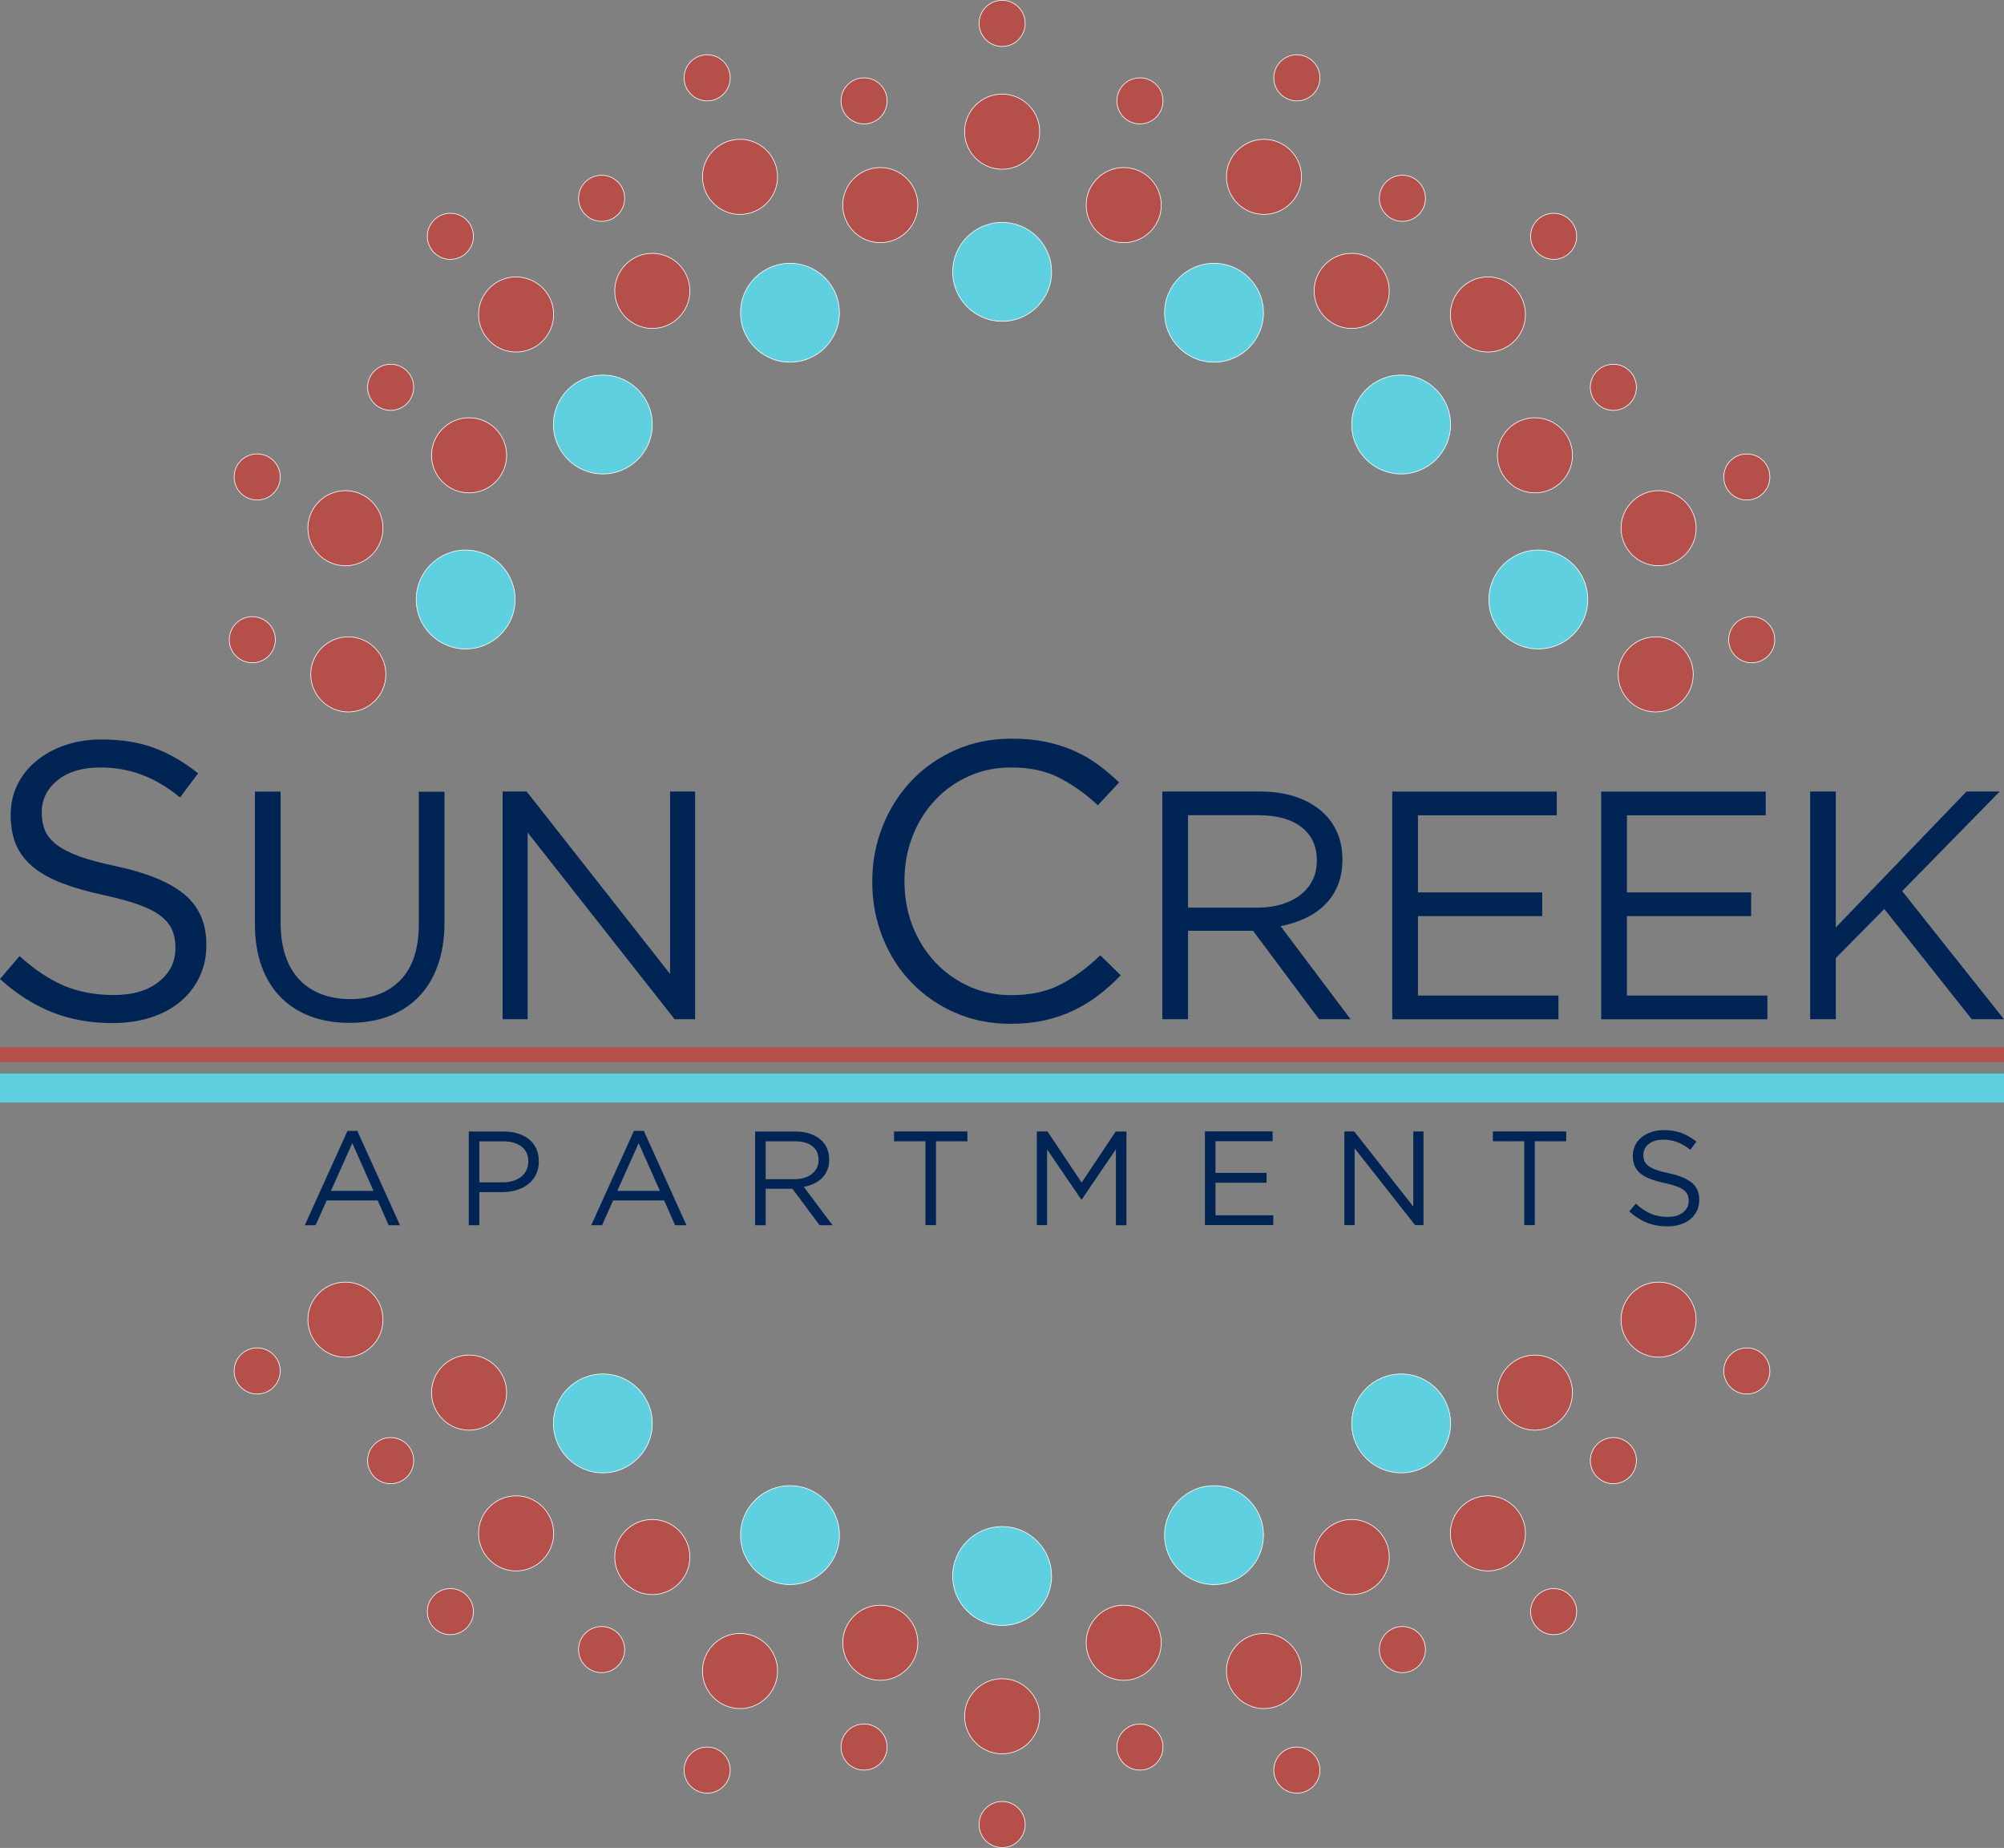 <?xml version="1.0" encoding="UTF-8"?>
<svg id="uuid-8ad37454-d4a6-4b60-9b4e-64195635cadc" data-name="logos" xmlns="http://www.w3.org/2000/svg" viewBox="0 0 300 276.59">
  <rect x="0" y="0" width="300" height="276.59" fill="#808080" stroke="none"/>
  <g>
    <path d="M27.63,133.89c-2.18-1.82-5.57-3.23-10.17-4.22-2.28-.47-4.15-.97-5.6-1.5-1.46-.54-2.6-1.12-3.42-1.77-.82-.65-1.4-1.35-1.71-2.12-.32-.77-.48-1.64-.48-2.62v-.12c0-1.88.79-3.47,2.36-4.75,1.57-1.27,3.71-1.92,6.43-1.92,2.12,0,4.16.35,6.1,1.06,1.95.71,3.88,1.85,5.81,3.42l2.71-3.6c-2.12-1.69-4.31-2.96-6.57-3.8-2.26-.85-4.91-1.27-7.93-1.27-1.96,0-3.77.29-5.43.86-1.65.57-3.08,1.35-4.3,2.36-1.22,1-2.16,2.19-2.83,3.56-.67,1.38-1,2.87-1,4.48v.12c0,1.69.28,3.17.83,4.43.55,1.26,1.4,2.35,2.54,3.3,1.15.94,2.59,1.74,4.35,2.41,1.76.67,3.82,1.26,6.18,1.77,2.17.47,3.95.96,5.35,1.47,1.4.51,2.49,1.08,3.28,1.71.79.63,1.34,1.32,1.66,2.09.32.77.47,1.62.47,2.56v.12c0,2.04-.83,3.72-2.5,5.04-1.67,1.32-3.9,1.97-6.69,1.97s-5.4-.48-7.6-1.44c-2.2-.96-4.38-2.42-6.54-4.39L0,146.53c2.47,2.24,5.08,3.9,7.81,4.98,2.73,1.08,5.75,1.62,9.05,1.62,2.04,0,3.93-.27,5.66-.82,1.73-.55,3.21-1.34,4.44-2.36,1.23-1.02,2.19-2.25,2.88-3.68.7-1.43,1.05-3.04,1.05-4.81v-.12c0-3.15-1.09-5.63-3.27-7.46Z" style="fill: #002554;"/>
    <path d="M62.7,118.47v19.82c0,3.73-.93,6.54-2.77,8.42-1.85,1.88-4.35,2.83-7.5,2.83s-5.84-.99-7.67-2.97c-1.84-1.98-2.75-4.82-2.75-8.52v-19.57h-3.85v19.82c0,2.4.34,4.53,1.02,6.37.68,1.85,1.65,3.4,2.9,4.65,1.25,1.25,2.74,2.19,4.47,2.83,1.74.63,3.66.95,5.77.95s4.08-.33,5.82-.97c1.74-.65,3.23-1.61,4.48-2.87,1.25-1.26,2.22-2.84,2.9-4.72.68-1.88,1.02-4.06,1.02-6.52v-19.52h-3.85Z" style="fill: #002554;"/>
    <path d="M100.31,118.47v27.31l-21.47-27.31h-3.6v34.08h3.75v-27.94l22,27.94h3.07v-34.08h-3.75Z" style="fill: #002554;"/>
    <path d="M164.7,143c-1.96,1.89-3.97,3.35-6.01,4.39-2.04,1.04-4.48,1.56-7.31,1.56-2.28,0-4.39-.44-6.34-1.33-1.94-.88-3.63-2.09-5.07-3.63-1.43-1.53-2.55-3.33-3.36-5.39-.8-2.06-1.21-4.29-1.21-6.69v-.12c0-2.36.41-4.57,1.21-6.63.81-2.07,1.93-3.86,3.36-5.39,1.43-1.54,3.13-2.73,5.07-3.6,1.95-.87,4.06-1.3,6.34-1.3,2.83,0,5.26.53,7.28,1.59,2.02,1.06,3.92,2.41,5.69,4.07l3.18-3.42c-1.02-.98-2.08-1.88-3.18-2.68-1.1-.81-2.3-1.49-3.6-2.07-1.3-.57-2.7-1.01-4.21-1.33-1.51-.31-3.22-.47-5.1-.47-3.03,0-5.82.56-8.37,1.68-2.55,1.12-4.75,2.65-6.6,4.6-1.85,1.95-3.3,4.22-4.33,6.81-1.04,2.6-1.56,5.35-1.56,8.25v.12c0,2.95.52,5.72,1.56,8.31,1.04,2.6,2.48,4.85,4.33,6.75,1.85,1.91,4.02,3.41,6.54,4.51,2.52,1.1,5.27,1.65,8.26,1.65,1.88,0,3.6-.18,5.16-.53,1.55-.35,2.99-.85,4.3-1.48,1.32-.63,2.55-1.38,3.71-2.27,1.16-.88,2.27-1.87,3.33-2.98l-3.07-3.01Z" style="fill: #002554;"/>
    <path d="M191.72,138.62c1.33-.26,2.56-.66,3.7-1.19,1.13-.54,2.11-1.21,2.94-2.04.83-.82,1.47-1.8,1.92-2.92.45-1.12.68-2.38.68-3.77v-.1c0-1.36-.23-2.61-.68-3.75-.45-1.13-1.1-2.12-1.94-2.97-1.08-1.07-2.43-1.91-4.07-2.51-1.64-.6-3.52-.9-5.62-.9h-14.65v34.08h3.85v-13.24h9.73l9.88,13.24h4.72l-10.47-13.92ZM177.85,135.85v-13.83h10.54c2.77,0,4.91.59,6.44,1.78,1.53,1.19,2.3,2.83,2.3,4.94v.1c0,1.1-.22,2.08-.66,2.94-.44.86-1.05,1.59-1.83,2.19-.78.6-1.71,1.06-2.78,1.39-1.08.32-2.24.49-3.51.49h-10.49Z" style="fill: #002554;"/>
    <path d="M212.27,149v-11.88h18.6v-3.55h-18.6v-11.54h20.78v-3.55h-24.63v34.08h24.88v-3.55h-21.03Z" style="fill: #002554;"/>
    <path d="M243.55,149v-11.88h18.6v-3.55h-18.6v-11.54h20.78v-3.55h-24.63v34.08h24.88v-3.55h-21.03Z" style="fill: #002554;"/>
    <path d="M284.76,133.37l14.6-14.9h-4.97l-19.57,20.35v-20.35h-3.84v34.08h3.84v-9.15l7.26-7.35,13.09,16.5h4.82l-15.24-19.18Z" style="fill: #002554;"/>
  </g>
  <g>
    <path d="M53.5,169.26h-1.48l-6.39,14.12h1.62l1.66-3.71h7.63l1.64,3.71h1.7l-6.39-14.12ZM49.54,178.25l3.2-7.15,3.18,7.15h-6.38Z" style="fill: #002554;"/>
    <path d="M80.29,171.94c-.25-.55-.6-1.01-1.06-1.39-.46-.38-1.02-.67-1.66-.88-.65-.2-1.36-.31-2.15-.31h-5.24v14.02h1.58v-4.95h3.4c.75,0,1.46-.1,2.12-.29s1.25-.48,1.75-.87c.5-.39.9-.86,1.19-1.43.29-.57.44-1.23.44-1.99v-.04c0-.7-.12-1.32-.37-1.86ZM79.08,173.89c0,.45-.09.87-.27,1.25-.18.38-.44.71-.78.98-.34.27-.75.48-1.21.63-.47.15-1,.22-1.59.22h-3.47v-6.14h3.55c1.14,0,2.05.25,2.74.77.69.51,1.04,1.27,1.04,2.26v.04Z" style="fill: #002554;"/>
    <path d="M96.38,169.26h-1.48l-6.39,14.12h1.62l1.66-3.71h7.63l1.64,3.71h1.7l-6.38-14.12ZM92.41,178.25l3.2-7.15,3.18,7.15h-6.38Z" style="fill: #002554;"/>
    <path d="M120.33,177.65c.55-.11,1.05-.27,1.52-.49.47-.22.87-.5,1.21-.84s.6-.74.79-1.2.28-.98.28-1.55v-.04c0-.56-.1-1.08-.28-1.54-.19-.47-.45-.88-.8-1.23-.44-.44-1-.78-1.67-1.03-.67-.25-1.44-.37-2.31-.37h-6.03v14.02h1.58v-5.45h4.01l4.06,5.45h1.94l-4.3-5.73ZM114.62,176.5v-5.68h4.33c1.14,0,2.02.24,2.65.73.63.49.94,1.17.94,2.03v.04c0,.45-.09.86-.27,1.21-.18.35-.43.65-.75.9-.32.25-.71.44-1.15.57-.44.13-.93.2-1.44.2h-4.32Z" style="fill: #002554;"/>
    <path d="M133.84,169.35v1.47h4.7v12.55h1.58v-12.55h4.7v-1.47h-10.99Z" style="fill: #002554;"/>
    <path d="M167.03,169.35l-5.11,7.65-5.11-7.65h-1.6v14.02h1.54v-11.33l5.11,7.49h.08l5.11-7.51v11.36h1.58v-14.02h-1.6Z" style="fill: #002554;"/>
    <path d="M181.96,181.91v-4.89h7.65v-1.47h-7.65v-4.74h8.55v-1.47h-10.13v14.02h10.23v-1.46h-8.65Z" style="fill: #002554;"/>
    <path d="M211.57,169.35v11.24l-8.84-11.24h-1.48v14.02h1.54v-11.49l9.05,11.49h1.26v-14.02h-1.54Z" style="fill: #002554;"/>
    <path d="M223.48,169.35v1.47h4.7v12.55h1.58v-12.55h4.7v-1.47h-10.99Z" style="fill: #002554;"/>
    <path d="M253.26,177.03c-.74-.62-1.89-1.1-3.45-1.43-.78-.16-1.41-.33-1.9-.51-.5-.18-.88-.38-1.16-.6-.28-.22-.48-.46-.58-.72-.11-.26-.16-.56-.16-.89v-.04c0-.64.27-1.18.8-1.61.53-.43,1.26-.65,2.18-.65.72,0,1.41.12,2.07.36.66.24,1.32.63,1.97,1.16l.93-1.22c-.72-.57-1.47-1.01-2.24-1.3-.77-.28-1.66-.43-2.69-.43-.67,0-1.28.1-1.84.29-.56.19-1.05.46-1.46.8-.42.34-.74.74-.96,1.21-.22.47-.34.97-.34,1.53v.04c0,.57.1,1.08.28,1.5.19.43.48.8.86,1.12.39.32.88.59,1.48.82.59.22,1.29.43,2.1.6.73.16,1.34.33,1.81.5.48.17.85.36,1.11.58.27.21.46.45.57.71s.16.55.16.87v.04c0,.7-.28,1.27-.85,1.71-.57.45-1.33.67-2.27.67s-1.84-.16-2.58-.49c-.75-.33-1.49-.82-2.22-1.49l-.98,1.16c.85.76,1.73,1.33,2.65,1.69.93.37,1.95.55,3.08.55.69,0,1.33-.09,1.92-.28.59-.19,1.09-.45,1.5-.8.42-.35.74-.77.98-1.25.24-.49.35-1.03.35-1.63v-.04c0-1.07-.37-1.92-1.11-2.54Z" style="fill: #002554;"/>
  </g>
  <rect y="156.72" width="300" height="2.24" style="fill: #b44f4a;"/>
  <rect y="160.69" width="300" height="4.33" style="fill: #5fd0df;"/>
  <g>
    <circle cx="232.58" cy="35.37" r="3.45" style="fill: #b44f4a;"/>
    <path d="M232.58,31.97c1.88,0,3.4,1.52,3.4,3.4s-1.52,3.4-3.4,3.4-3.4-1.52-3.4-3.4,1.52-3.4,3.4-3.4M232.58,31.87c-1.93,0-3.5,1.57-3.5,3.5s1.57,3.5,3.5,3.5,3.5-1.57,3.5-3.5-1.57-3.5-3.5-3.5h0Z" style="fill: #fff;"/>
  </g>
  <g>
    <path d="M241.52,61.42c-1.9,0-3.45-1.55-3.45-3.45s1.55-3.45,3.45-3.45,3.45,1.55,3.45,3.45-1.55,3.45-3.45,3.45Z" style="fill: #b44f4a;"/>
    <path d="M241.52,54.57c1.88,0,3.4,1.52,3.4,3.4s-1.52,3.4-3.4,3.4-3.4-1.52-3.4-3.4,1.52-3.4,3.4-3.4M241.52,54.47c-1.93,0-3.5,1.57-3.5,3.5s1.57,3.5,3.5,3.5,3.5-1.57,3.5-3.5-1.57-3.5-3.5-3.5h0Z" style="fill: #fff;"/>
  </g>
  <g>
    <path d="M261.5,74.84c-1.9,0-3.45-1.55-3.45-3.45s1.55-3.45,3.45-3.45,3.45,1.55,3.45,3.45-1.55,3.45-3.45,3.45Z" style="fill: #b44f4a;"/>
    <path d="M261.5,67.99c1.88,0,3.4,1.52,3.4,3.4s-1.52,3.4-3.4,3.4-3.4-1.52-3.4-3.4,1.52-3.4,3.4-3.4M261.5,67.89c-1.93,0-3.5,1.57-3.5,3.5s1.57,3.5,3.5,3.5,3.5-1.57,3.5-3.5-1.57-3.5-3.5-3.5h0Z" style="fill: #fff;"/>
  </g>
  <g>
    <path d="M262.23,99.2c-1.9,0-3.45-1.55-3.45-3.45s1.55-3.45,3.45-3.45,3.45,1.55,3.45,3.45-1.55,3.45-3.45,3.45Z" style="fill: #b44f4a;"/>
    <path d="M262.23,92.35c1.88,0,3.4,1.52,3.4,3.4s-1.52,3.4-3.4,3.4-3.4-1.52-3.4-3.4,1.52-3.4,3.4-3.4M262.23,92.25c-1.93,0-3.5,1.57-3.5,3.5s1.57,3.5,3.5,3.5,3.5-1.57,3.5-3.5-1.57-3.5-3.5-3.5h0Z" style="fill: #fff;"/>
  </g>
  <g>
    <path d="M209.94,33.14c-1.9,0-3.45-1.55-3.45-3.45s1.55-3.45,3.45-3.45,3.45,1.55,3.45,3.45-1.55,3.45-3.45,3.45Z" style="fill: #b44f4a;"/>
    <path d="M209.94,26.28c1.88,0,3.4,1.52,3.4,3.4s-1.52,3.4-3.4,3.4-3.4-1.52-3.4-3.4,1.52-3.4,3.4-3.4M209.94,26.18c-1.93,0-3.5,1.57-3.5,3.5s1.57,3.5,3.5,3.5,3.5-1.57,3.5-3.5-1.57-3.5-3.5-3.5h0Z" style="fill: #fff;"/>
  </g>
  <g>
    <circle cx="194.14" cy="11.65" r="3.45" style="fill: #b44f4a;"/>
    <path d="M194.14,8.25c1.88,0,3.4,1.52,3.4,3.4s-1.52,3.4-3.4,3.4-3.4-1.52-3.4-3.4,1.52-3.4,3.4-3.4M194.14,8.15c-1.93,0-3.5,1.57-3.5,3.5s1.57,3.5,3.5,3.5,3.5-1.57,3.5-3.5-1.57-3.5-3.5-3.5h0Z" style="fill: #fff;"/>
  </g>
  <g>
    <path d="M150.02,6.95c-1.9,0-3.45-1.55-3.45-3.45s1.55-3.45,3.45-3.45,3.45,1.55,3.45,3.45-1.55,3.45-3.45,3.45Z" style="fill: #b44f4a;"/>
    <path d="M150.02.1c1.88,0,3.4,1.52,3.4,3.4s-1.52,3.4-3.4,3.4-3.4-1.52-3.4-3.4,1.52-3.4,3.4-3.4M150.02,0c-1.93,0-3.5,1.57-3.5,3.5s1.57,3.5,3.5,3.5,3.5-1.57,3.5-3.5-1.57-3.5-3.5-3.5h0Z" style="fill: #fff;"/>
  </g>
  <g>
    <path d="M150.02,25.33c-3.1,0-5.62-2.52-5.62-5.62s2.52-5.62,5.62-5.62,5.62,2.52,5.62,5.62-2.52,5.62-5.62,5.62Z" style="fill: #b44f4a;"/>
    <path d="M150.02,14.14c3.08,0,5.57,2.5,5.57,5.57s-2.5,5.57-5.57,5.57-5.57-2.5-5.57-5.57,2.5-5.57,5.57-5.57M150.02,14.04c-3.13,0-5.67,2.55-5.67,5.67s2.55,5.67,5.67,5.67,5.67-2.55,5.67-5.67-2.55-5.67-5.67-5.67h0Z" style="fill: #fff;"/>
  </g>
  <g>
    <path d="M150.02,48.1c-4.08,0-7.4-3.32-7.4-7.4s3.32-7.4,7.4-7.4,7.4,3.32,7.4,7.4-3.32,7.4-7.4,7.4Z" style="fill: #5fd0df;"/>
    <path d="M150.02,33.34c4.06,0,7.35,3.29,7.35,7.35s-3.29,7.35-7.35,7.35-7.35-3.29-7.35-7.35,3.29-7.35,7.35-7.35M150.02,33.24c-4.11,0-7.45,3.34-7.45,7.45s3.34,7.45,7.45,7.45,7.45-3.34,7.45-7.45-3.34-7.45-7.45-7.45h0Z" style="fill: #fff;"/>
  </g>
  <g>
    <circle cx="170.65" cy="15.1" r="3.45" style="fill: #b44f4a;"/>
    <path d="M170.65,11.7c1.88,0,3.4,1.52,3.4,3.4s-1.52,3.4-3.4,3.4-3.4-1.52-3.4-3.4,1.52-3.4,3.4-3.4M170.65,11.6c-1.93,0-3.5,1.57-3.5,3.5s1.57,3.5,3.5,3.5,3.5-1.57,3.5-3.5-1.57-3.5-3.5-3.5h0Z" style="fill: #fff;"/>
  </g>
  <g>
    <circle cx="168.22" cy="30.7" r="5.62" style="fill: #b44f4a;"/>
    <path d="M168.22,25.13c3.08,0,5.57,2.5,5.57,5.57s-2.5,5.57-5.57,5.57-5.57-2.5-5.57-5.57,2.5-5.57,5.57-5.57M168.22,25.03c-3.13,0-5.67,2.55-5.67,5.67s2.55,5.67,5.67,5.67,5.67-2.55,5.67-5.67-2.55-5.67-5.67-5.67h0Z" style="fill: #fff;"/>
  </g>
  <g>
    <path d="M189.22,32.1c-3.1,0-5.62-2.52-5.62-5.62s2.52-5.62,5.62-5.62,5.62,2.52,5.62,5.62-2.52,5.62-5.62,5.62Z" style="fill: #b44f4a;"/>
    <path d="M189.22,20.9c3.08,0,5.57,2.5,5.57,5.57s-2.5,5.57-5.57,5.57-5.57-2.5-5.57-5.57,2.5-5.57,5.57-5.57M189.22,20.8c-3.13,0-5.67,2.55-5.67,5.67s2.55,5.67,5.67,5.67,5.67-2.55,5.67-5.67-2.55-5.67-5.67-5.67h0Z" style="fill: #fff;"/>
  </g>
  <g>
    <circle cx="202.35" cy="43.54" r="5.62" style="fill: #b44f4a;"/>
    <path d="M202.35,37.97c3.08,0,5.57,2.5,5.57,5.57s-2.5,5.57-5.57,5.57-5.57-2.5-5.57-5.57,2.5-5.57,5.57-5.57M202.35,37.87c-3.13,0-5.67,2.55-5.67,5.67s2.55,5.67,5.67,5.67,5.67-2.55,5.67-5.67-2.55-5.67-5.67-5.67h0Z" style="fill: #fff;"/>
  </g>
  <g>
    <path d="M222.74,52.7c-3.1,0-5.62-2.52-5.62-5.62s2.52-5.62,5.62-5.62,5.62,2.52,5.62,5.62-2.52,5.62-5.62,5.62Z" style="fill: #b44f4a;"/>
    <path d="M222.74,41.5c3.08,0,5.57,2.5,5.57,5.57s-2.5,5.57-5.57,5.57-5.57-2.5-5.57-5.57,2.5-5.57,5.57-5.57M222.74,41.4c-3.13,0-5.67,2.55-5.67,5.67s2.55,5.67,5.67,5.67,5.67-2.55,5.67-5.67-2.55-5.67-5.67-5.67h0Z" style="fill: #fff;"/>
  </g>
  <g>
    <circle cx="229.78" cy="68.15" r="5.62" style="fill: #b44f4a;"/>
    <path d="M229.78,62.58c3.08,0,5.57,2.5,5.57,5.57s-2.5,5.57-5.57,5.57-5.57-2.5-5.57-5.57,2.5-5.57,5.57-5.57M229.78,62.48c-3.13,0-5.67,2.55-5.67,5.67s2.55,5.67,5.67,5.67,5.67-2.55,5.67-5.67-2.55-5.67-5.67-5.67h0Z" style="fill: #fff;"/>
  </g>
  <g>
    <path d="M247.86,106.57c-3.1,0-5.62-2.52-5.62-5.62s2.52-5.62,5.62-5.62,5.62,2.52,5.62,5.62-2.52,5.62-5.62,5.62Z" style="fill: #b44f4a;"/>
    <path d="M247.86,95.37c3.08,0,5.57,2.5,5.57,5.57s-2.5,5.57-5.57,5.57-5.57-2.5-5.57-5.57,2.5-5.57,5.57-5.57M247.86,95.27c-3.13,0-5.67,2.55-5.67,5.67s2.55,5.67,5.67,5.67,5.67-2.55,5.67-5.67-2.55-5.67-5.67-5.67h0Z" style="fill: #fff;"/>
  </g>
  <g>
    <path d="M248.29,84.69c-3.1,0-5.62-2.52-5.62-5.62s2.52-5.62,5.62-5.62,5.62,2.52,5.62,5.62-2.52,5.62-5.62,5.62Z" style="fill: #b44f4a;"/>
    <path d="M248.29,73.49c3.08,0,5.57,2.5,5.57,5.57s-2.5,5.57-5.57,5.57-5.57-2.5-5.57-5.57,2.5-5.57,5.57-5.57M248.29,73.39c-3.13,0-5.67,2.55-5.67,5.67s2.55,5.67,5.67,5.67,5.67-2.55,5.67-5.67-2.55-5.67-5.67-5.67h0Z" style="fill: #fff;"/>
  </g>
  <g>
    <path d="M181.74,54.22c-4.08,0-7.4-3.32-7.4-7.4s3.32-7.4,7.4-7.4,7.4,3.32,7.4,7.4-3.32,7.4-7.4,7.4Z" style="fill: #5fd0df;"/>
    <path d="M181.74,39.46c4.06,0,7.35,3.29,7.35,7.35s-3.29,7.35-7.35,7.35-7.35-3.29-7.35-7.35,3.29-7.35,7.35-7.35M181.74,39.36c-4.11,0-7.45,3.34-7.45,7.45s3.34,7.45,7.45,7.45,7.45-3.34,7.45-7.45-3.34-7.45-7.45-7.45h0Z" style="fill: #fff;"/>
  </g>
  <g>
    <circle cx="209.75" cy="63.54" r="7.4" style="fill: #5fd0df;"/>
    <path d="M209.75,56.19c4.06,0,7.35,3.29,7.35,7.35s-3.29,7.35-7.35,7.35-7.35-3.29-7.35-7.35,3.29-7.35,7.35-7.35M209.75,56.09c-4.11,0-7.45,3.34-7.45,7.45s3.34,7.45,7.45,7.45,7.45-3.34,7.45-7.45-3.34-7.45-7.45-7.45h0Z" style="fill: #fff;"/>
  </g>
  <g>
    <path d="M230.29,97.13c-4.08,0-7.4-3.32-7.4-7.4s3.32-7.4,7.4-7.4,7.4,3.32,7.4,7.4-3.32,7.4-7.4,7.4Z" style="fill: #5fd0df;"/>
    <path d="M230.29,82.38c4.06,0,7.35,3.29,7.35,7.35s-3.29,7.35-7.35,7.35-7.35-3.29-7.35-7.35,3.29-7.35,7.35-7.35M230.29,82.28c-4.11,0-7.45,3.34-7.45,7.45s3.34,7.45,7.45,7.45,7.45-3.34,7.45-7.45-3.34-7.45-7.45-7.45h0Z" style="fill: #fff;"/>
  </g>
  <g>
    <circle cx="67.42" cy="35.37" r="3.45" style="fill: #b44f4a;"/>
    <path d="M67.42,31.97c1.88,0,3.4,1.52,3.4,3.4s-1.52,3.4-3.4,3.4-3.4-1.52-3.4-3.4,1.52-3.4,3.4-3.4M67.42,31.87c-1.93,0-3.5,1.57-3.5,3.5s1.57,3.5,3.5,3.5,3.5-1.57,3.5-3.5-1.57-3.5-3.5-3.5h0Z" style="fill: #fff;"/>
  </g>
  <g>
    <path d="M58.48,61.42c-1.9,0-3.45-1.55-3.45-3.45s1.55-3.45,3.45-3.45,3.45,1.55,3.45,3.45-1.55,3.45-3.45,3.45Z" style="fill: #b44f4a;"/>
    <path d="M58.48,54.57c1.88,0,3.4,1.52,3.4,3.4s-1.52,3.4-3.4,3.4-3.4-1.52-3.4-3.4,1.52-3.4,3.4-3.4M58.48,54.47c-1.93,0-3.5,1.57-3.5,3.5s1.57,3.5,3.5,3.5,3.5-1.57,3.5-3.5-1.57-3.5-3.5-3.5h0Z" style="fill: #fff;"/>
  </g>
  <g>
    <path d="M38.5,74.84c-1.9,0-3.45-1.55-3.45-3.45s1.55-3.45,3.45-3.45,3.45,1.55,3.45,3.45-1.55,3.45-3.45,3.45Z" style="fill: #b44f4a;"/>
    <path d="M38.5,67.99c1.88,0,3.4,1.52,3.4,3.4s-1.52,3.4-3.4,3.4-3.4-1.52-3.4-3.4,1.52-3.4,3.4-3.4M38.5,67.89c-1.93,0-3.5,1.57-3.5,3.5s1.57,3.5,3.5,3.5,3.5-1.57,3.5-3.5-1.57-3.5-3.5-3.5h0Z" style="fill: #fff;"/>
  </g>
  <g>
    <path d="M37.77,99.2c-1.9,0-3.45-1.55-3.45-3.45s1.55-3.45,3.45-3.45,3.45,1.55,3.45,3.45-1.55,3.45-3.45,3.45Z" style="fill: #b44f4a;"/>
    <path d="M37.77,92.35c1.88,0,3.4,1.52,3.4,3.4s-1.52,3.4-3.4,3.4-3.4-1.52-3.4-3.4,1.52-3.4,3.4-3.4M37.77,92.25c-1.93,0-3.5,1.57-3.5,3.5s1.57,3.5,3.5,3.5,3.5-1.57,3.5-3.5-1.57-3.5-3.5-3.5h0Z" style="fill: #fff;"/>
  </g>
  <g>
    <path d="M90.06,33.14c-1.9,0-3.45-1.55-3.45-3.45s1.55-3.45,3.45-3.45,3.45,1.55,3.45,3.45-1.55,3.45-3.45,3.45Z" style="fill: #b44f4a;"/>
    <path d="M90.06,26.28c1.88,0,3.4,1.52,3.4,3.4s-1.52,3.4-3.4,3.4-3.4-1.52-3.4-3.4,1.52-3.4,3.4-3.4M90.06,26.18c-1.93,0-3.5,1.57-3.5,3.5s1.57,3.5,3.5,3.5,3.5-1.57,3.5-3.5-1.57-3.5-3.5-3.5h0Z" style="fill: #fff;"/>
  </g>
  <g>
    <path d="M105.86,15.1c-1.9,0-3.45-1.55-3.45-3.45s1.55-3.45,3.45-3.45,3.45,1.55,3.45,3.45-1.55,3.45-3.45,3.45Z" style="fill: #b44f4a;"/>
    <path d="M105.86,8.25c1.88,0,3.4,1.52,3.4,3.4s-1.52,3.4-3.4,3.4-3.4-1.52-3.4-3.4,1.52-3.4,3.4-3.4M105.86,8.15c-1.93,0-3.5,1.57-3.5,3.5s1.57,3.5,3.5,3.5,3.5-1.57,3.5-3.5-1.57-3.5-3.5-3.5h0Z" style="fill: #fff;"/>
  </g>
  <g>
    <path d="M129.35,18.55c-1.9,0-3.45-1.55-3.45-3.45s1.55-3.45,3.45-3.45,3.45,1.55,3.45,3.45-1.55,3.45-3.45,3.45Z" style="fill: #b44f4a;"/>
    <path d="M129.35,11.7c1.88,0,3.4,1.52,3.4,3.4s-1.52,3.4-3.4,3.4-3.4-1.52-3.4-3.4,1.52-3.4,3.4-3.4M129.35,11.6c-1.93,0-3.5,1.57-3.5,3.5s1.57,3.5,3.5,3.5,3.5-1.57,3.5-3.5-1.57-3.5-3.5-3.5h0Z" style="fill: #fff;"/>
  </g>
  <g>
    <circle cx="131.78" cy="30.7" r="5.62" style="fill: #b44f4a;"/>
    <path d="M131.78,25.13c3.08,0,5.57,2.5,5.57,5.57s-2.5,5.57-5.57,5.57-5.57-2.5-5.57-5.57,2.5-5.57,5.57-5.57M131.78,25.03c-3.13,0-5.67,2.55-5.67,5.67s2.55,5.67,5.67,5.67,5.67-2.55,5.67-5.67-2.55-5.67-5.67-5.67h0Z" style="fill: #fff;"/>
  </g>
  <g>
    <circle cx="110.78" cy="26.47" r="5.62" style="fill: #b44f4a;"/>
    <path d="M110.78,20.9c3.08,0,5.57,2.5,5.57,5.57s-2.5,5.57-5.57,5.57-5.57-2.5-5.57-5.57,2.5-5.57,5.57-5.57M110.78,20.8c-3.13,0-5.67,2.55-5.67,5.67s2.55,5.67,5.67,5.67,5.67-2.55,5.67-5.67-2.55-5.67-5.67-5.67h0Z" style="fill: #fff;"/>
  </g>
  <g>
    <path d="M97.65,49.16c-3.1,0-5.62-2.52-5.62-5.62s2.52-5.62,5.62-5.62,5.62,2.52,5.62,5.62-2.52,5.62-5.62,5.62Z" style="fill: #b44f4a;"/>
    <path d="M97.65,37.97c3.08,0,5.57,2.5,5.57,5.57s-2.5,5.57-5.57,5.57-5.57-2.5-5.57-5.57,2.5-5.57,5.57-5.57M97.65,37.87c-3.13,0-5.67,2.55-5.67,5.67s2.55,5.67,5.67,5.67,5.67-2.55,5.67-5.67-2.55-5.67-5.67-5.67h0Z" style="fill: #fff;"/>
  </g>
  <g>
    <path d="M77.26,52.7c-3.1,0-5.62-2.52-5.62-5.62s2.52-5.62,5.62-5.62,5.62,2.52,5.62,5.62-2.52,5.62-5.62,5.62Z" style="fill: #b44f4a;"/>
    <path d="M77.26,41.5c3.08,0,5.57,2.5,5.57,5.57s-2.5,5.57-5.57,5.57-5.57-2.5-5.57-5.57,2.5-5.57,5.57-5.57M77.26,41.4c-3.13,0-5.67,2.55-5.67,5.67s2.55,5.67,5.67,5.67,5.67-2.55,5.67-5.67-2.55-5.67-5.67-5.67h0Z" style="fill: #fff;"/>
  </g>
  <g>
    <path d="M70.22,73.78c-3.1,0-5.62-2.52-5.62-5.62s2.52-5.62,5.62-5.62,5.62,2.52,5.62,5.62-2.52,5.62-5.62,5.62Z" style="fill: #b44f4a;"/>
    <path d="M70.22,62.58c3.08,0,5.57,2.5,5.57,5.57s-2.5,5.57-5.57,5.57-5.57-2.5-5.57-5.57,2.5-5.57,5.57-5.57M70.22,62.48c-3.13,0-5.67,2.55-5.67,5.67s2.55,5.67,5.67,5.67,5.67-2.55,5.67-5.67-2.55-5.67-5.67-5.67h0Z" style="fill: #fff;"/>
  </g>
  <g>
    <circle cx="52.14" cy="100.95" r="5.62" style="fill: #b44f4a;"/>
    <path d="M52.14,95.37c3.08,0,5.57,2.5,5.57,5.57s-2.5,5.57-5.57,5.57-5.57-2.5-5.57-5.57,2.5-5.57,5.57-5.57M52.14,95.27c-3.13,0-5.67,2.55-5.67,5.67s2.55,5.67,5.67,5.67,5.67-2.55,5.67-5.67-2.55-5.67-5.67-5.67h0Z" style="fill: #fff;"/>
  </g>
  <g>
    <path d="M51.71,84.69c-3.1,0-5.62-2.52-5.62-5.62s2.52-5.62,5.62-5.62,5.62,2.52,5.62,5.62-2.52,5.62-5.62,5.62Z" style="fill: #b44f4a;"/>
    <path d="M51.71,73.49c3.08,0,5.57,2.5,5.57,5.57s-2.5,5.57-5.57,5.57-5.57-2.5-5.57-5.57,2.5-5.57,5.57-5.57M51.71,73.39c-3.13,0-5.67,2.55-5.67,5.67s2.55,5.67,5.67,5.67,5.67-2.55,5.67-5.67-2.55-5.67-5.67-5.67h0Z" style="fill: #fff;"/>
  </g>
  <g>
    <path d="M118.26,54.22c-4.08,0-7.4-3.32-7.4-7.4s3.32-7.4,7.4-7.4,7.4,3.32,7.4,7.4-3.32,7.4-7.4,7.4Z" style="fill: #5fd0df;"/>
    <path d="M118.26,39.46c4.06,0,7.35,3.29,7.35,7.35s-3.29,7.35-7.35,7.35-7.35-3.29-7.35-7.35,3.29-7.35,7.35-7.35M118.26,39.36c-4.11,0-7.45,3.34-7.45,7.45s3.34,7.45,7.45,7.45,7.45-3.34,7.45-7.45-3.34-7.45-7.45-7.45h0Z" style="fill: #fff;"/>
  </g>
  <g>
    <path d="M90.25,70.94c-4.08,0-7.4-3.32-7.4-7.4s3.32-7.4,7.4-7.4,7.4,3.32,7.4,7.4-3.32,7.4-7.4,7.4Z" style="fill: #5fd0df;"/>
    <path d="M90.25,56.19c4.06,0,7.35,3.29,7.35,7.35s-3.29,7.35-7.35,7.35-7.35-3.29-7.35-7.35,3.29-7.35,7.35-7.35M90.25,56.09c-4.11,0-7.45,3.34-7.45,7.45s3.34,7.45,7.45,7.45,7.45-3.34,7.45-7.45-3.34-7.45-7.45-7.45h0Z" style="fill: #fff;"/>
  </g>
  <g>
    <path d="M69.71,97.13c-4.08,0-7.4-3.32-7.4-7.4s3.32-7.4,7.4-7.4,7.4,3.32,7.4,7.4-3.32,7.4-7.4,7.4Z" style="fill: #5fd0df;"/>
    <path d="M69.71,82.38c4.06,0,7.35,3.29,7.35,7.35s-3.29,7.35-7.35,7.35-7.35-3.29-7.35-7.35,3.29-7.35,7.35-7.35M69.71,82.28c-4.11,0-7.45,3.34-7.45,7.45s3.34,7.45,7.45,7.45,7.45-3.34,7.45-7.45-3.34-7.45-7.45-7.45h0Z" style="fill: #fff;"/>
  </g>
  <g>
    <path d="M232.58,244.67c-1.9,0-3.45-1.55-3.45-3.45s1.55-3.45,3.45-3.45,3.45,1.55,3.45,3.45-1.55,3.45-3.45,3.45Z" style="fill: #b44f4a;"/>
    <path d="M232.58,237.82c1.88,0,3.4,1.52,3.4,3.4s-1.52,3.4-3.4,3.4-3.4-1.52-3.4-3.4,1.52-3.4,3.4-3.4M232.58,237.72c-1.93,0-3.5,1.57-3.5,3.5s1.57,3.5,3.5,3.5,3.5-1.57,3.5-3.5-1.57-3.5-3.5-3.5h0Z" style="fill: #fff;"/>
  </g>
  <g>
    <circle cx="241.52" cy="218.62" r="3.45" style="fill: #b44f4a;"/>
    <path d="M241.52,215.22c1.88,0,3.4,1.52,3.4,3.4s-1.52,3.4-3.4,3.4-3.4-1.52-3.4-3.4,1.52-3.4,3.4-3.4M241.52,215.12c-1.93,0-3.5,1.57-3.5,3.5s1.57,3.5,3.5,3.5,3.5-1.57,3.5-3.5-1.57-3.5-3.5-3.5h0Z" style="fill: #fff;"/>
  </g>
  <g>
    <path d="M261.5,208.65c-1.9,0-3.45-1.55-3.45-3.45s1.55-3.45,3.45-3.45,3.45,1.55,3.45,3.45-1.55,3.45-3.45,3.45Z" style="fill: #b44f4a;"/>
    <path d="M261.5,201.8c1.88,0,3.4,1.52,3.4,3.4s-1.52,3.4-3.4,3.4-3.4-1.52-3.4-3.4,1.52-3.4,3.4-3.4M261.5,201.7c-1.93,0-3.5,1.57-3.5,3.5s1.57,3.5,3.5,3.5,3.5-1.57,3.5-3.5-1.57-3.5-3.5-3.5h0Z" style="fill: #fff;"/>
  </g>
  <g>
    <path d="M209.94,250.36c-1.9,0-3.45-1.55-3.45-3.45s1.55-3.45,3.45-3.45,3.45,1.55,3.45,3.45-1.55,3.45-3.45,3.45Z" style="fill: #b44f4a;"/>
    <path d="M209.94,243.5c1.88,0,3.4,1.52,3.4,3.4s-1.52,3.4-3.4,3.4-3.4-1.52-3.4-3.4,1.52-3.4,3.4-3.4M209.94,243.4c-1.93,0-3.5,1.57-3.5,3.5s1.57,3.5,3.5,3.5,3.5-1.57,3.5-3.5-1.57-3.5-3.5-3.5h0Z" style="fill: #fff;"/>
  </g>
  <g>
    <path d="M194.14,268.39c-1.9,0-3.45-1.55-3.45-3.45s1.55-3.45,3.45-3.45,3.45,1.55,3.45,3.45-1.55,3.45-3.45,3.45Z" style="fill: #b44f4a;"/>
    <path d="M194.14,261.54c1.88,0,3.4,1.52,3.4,3.4s-1.52,3.4-3.4,3.4-3.4-1.52-3.4-3.4,1.52-3.4,3.4-3.4M194.14,261.44c-1.93,0-3.5,1.57-3.5,3.5s1.57,3.5,3.5,3.5,3.5-1.57,3.5-3.5-1.57-3.5-3.5-3.5h0Z" style="fill: #fff;"/>
  </g>
  <g>
    <path d="M150.02,276.54c-1.9,0-3.45-1.55-3.45-3.45s1.55-3.45,3.45-3.45,3.45,1.55,3.45,3.45-1.55,3.45-3.45,3.45Z" style="fill: #b44f4a;"/>
    <path d="M150.02,269.69c1.88,0,3.4,1.52,3.4,3.4s-1.52,3.4-3.4,3.4-3.4-1.52-3.4-3.4,1.52-3.4,3.4-3.4M150.02,269.59c-1.93,0-3.5,1.57-3.5,3.5s1.57,3.5,3.5,3.5,3.5-1.57,3.5-3.5-1.57-3.5-3.5-3.5h0Z" style="fill: #fff;"/>
  </g>
  <g>
    <path d="M150.02,262.5c-3.1,0-5.62-2.52-5.62-5.62s2.52-5.62,5.62-5.62,5.62,2.52,5.62,5.62-2.52,5.62-5.62,5.62Z" style="fill: #b44f4a;"/>
    <path d="M150.02,251.31c3.08,0,5.57,2.5,5.57,5.57s-2.5,5.57-5.57,5.57-5.57-2.5-5.57-5.57,2.5-5.57,5.57-5.57M150.02,251.21c-3.13,0-5.67,2.55-5.67,5.67s2.55,5.67,5.67,5.67,5.67-2.55,5.67-5.67-2.55-5.67-5.67-5.67h0Z" style="fill: #fff;"/>
  </g>
  <g>
    <path d="M150.02,243.3c-4.08,0-7.4-3.32-7.4-7.4s3.32-7.4,7.4-7.4,7.4,3.32,7.4,7.4-3.32,7.4-7.4,7.4Z" style="fill: #5fd0df;"/>
    <path d="M150.02,228.54c4.06,0,7.35,3.29,7.35,7.35s-3.29,7.35-7.35,7.35-7.35-3.29-7.35-7.35,3.29-7.35,7.35-7.35M150.02,228.44c-4.11,0-7.45,3.34-7.45,7.45s3.34,7.45,7.45,7.45,7.45-3.34,7.45-7.45-3.34-7.45-7.45-7.45h0Z" style="fill: #fff;"/>
  </g>
  <g>
    <circle cx="170.65" cy="261.49" r="3.45" style="fill: #b44f4a;"/>
    <path d="M170.65,258.09c1.88,0,3.4,1.52,3.4,3.4s-1.52,3.4-3.4,3.4-3.4-1.52-3.4-3.4,1.52-3.4,3.4-3.4M170.65,257.99c-1.93,0-3.5,1.57-3.5,3.5s1.57,3.5,3.5,3.5,3.5-1.57,3.5-3.5-1.57-3.5-3.5-3.5h0Z" style="fill: #fff;"/>
  </g>
  <g>
    <path d="M168.22,251.51c-3.1,0-5.62-2.52-5.62-5.62s2.52-5.62,5.62-5.62,5.62,2.52,5.62,5.62-2.52,5.62-5.62,5.62Z" style="fill: #b44f4a;"/>
    <path d="M168.22,240.31c3.08,0,5.57,2.5,5.57,5.57s-2.5,5.57-5.57,5.57-5.57-2.5-5.57-5.57,2.5-5.57,5.57-5.57M168.22,240.21c-3.13,0-5.67,2.55-5.67,5.67s2.55,5.67,5.67,5.67,5.67-2.55,5.67-5.67-2.55-5.67-5.67-5.67h0Z" style="fill: #fff;"/>
  </g>
  <g>
    <path d="M189.22,255.74c-3.1,0-5.62-2.52-5.62-5.62s2.52-5.62,5.62-5.62,5.62,2.52,5.62,5.62-2.52,5.62-5.62,5.62Z" style="fill: #b44f4a;"/>
    <path d="M189.22,244.54c3.08,0,5.57,2.5,5.57,5.57s-2.5,5.57-5.57,5.57-5.57-2.5-5.57-5.57,2.5-5.57,5.57-5.57M189.22,244.44c-3.13,0-5.67,2.55-5.67,5.67s2.55,5.67,5.67,5.67,5.67-2.55,5.67-5.67-2.55-5.67-5.67-5.67h0Z" style="fill: #fff;"/>
  </g>
  <g>
    <path d="M202.35,238.67c-3.1,0-5.62-2.52-5.62-5.62s2.52-5.62,5.62-5.62,5.62,2.52,5.62,5.62-2.52,5.62-5.62,5.62Z" style="fill: #b44f4a;"/>
    <path d="M202.35,227.48c3.08,0,5.57,2.5,5.57,5.57s-2.5,5.57-5.57,5.57-5.57-2.5-5.57-5.57,2.5-5.57,5.57-5.57M202.35,227.38c-3.13,0-5.67,2.55-5.67,5.67s2.55,5.67,5.67,5.67,5.67-2.55,5.67-5.67-2.55-5.67-5.67-5.67h0Z" style="fill: #fff;"/>
  </g>
  <g>
    <path d="M222.74,235.14c-3.1,0-5.62-2.52-5.62-5.62s2.52-5.62,5.62-5.62,5.62,2.52,5.62,5.62-2.52,5.62-5.62,5.62Z" style="fill: #b44f4a;"/>
    <path d="M222.74,223.94c3.08,0,5.57,2.5,5.57,5.57s-2.5,5.57-5.57,5.57-5.57-2.5-5.57-5.57,2.5-5.57,5.57-5.57M222.74,223.84c-3.13,0-5.67,2.55-5.67,5.67s2.55,5.67,5.67,5.67,5.67-2.55,5.67-5.67-2.55-5.67-5.67-5.67h0Z" style="fill: #fff;"/>
  </g>
  <g>
    <path d="M229.78,214.06c-3.1,0-5.62-2.52-5.62-5.62s2.52-5.62,5.62-5.62,5.62,2.52,5.62,5.62-2.52,5.62-5.62,5.62Z" style="fill: #b44f4a;"/>
    <path d="M229.78,202.87c3.08,0,5.57,2.5,5.57,5.57s-2.5,5.57-5.57,5.57-5.57-2.5-5.57-5.57,2.5-5.57,5.57-5.57M229.78,202.77c-3.13,0-5.67,2.55-5.67,5.67s2.55,5.67,5.67,5.67,5.67-2.55,5.67-5.67-2.55-5.67-5.67-5.67h0Z" style="fill: #fff;"/>
  </g>
  <g>
    <path d="M248.29,203.15c-3.1,0-5.62-2.52-5.62-5.62s2.52-5.62,5.62-5.62,5.62,2.52,5.62,5.62-2.52,5.62-5.62,5.62Z" style="fill: #b44f4a;"/>
    <path d="M248.29,191.95c3.08,0,5.57,2.5,5.57,5.57s-2.5,5.57-5.57,5.57-5.57-2.5-5.57-5.57,2.5-5.57,5.57-5.57M248.29,191.85c-3.13,0-5.67,2.55-5.67,5.67s2.55,5.67,5.67,5.67,5.67-2.55,5.67-5.67-2.55-5.67-5.67-5.67h0Z" style="fill: #fff;"/>
  </g>
  <g>
    <path d="M181.74,237.18c-4.08,0-7.4-3.32-7.4-7.4s3.32-7.4,7.4-7.4,7.4,3.32,7.4,7.4-3.32,7.4-7.4,7.4Z" style="fill: #5fd0df;"/>
    <path d="M181.74,222.42c4.06,0,7.35,3.29,7.35,7.35s-3.29,7.35-7.35,7.35-7.35-3.29-7.35-7.35,3.29-7.35,7.35-7.35M181.74,222.32c-4.11,0-7.45,3.34-7.45,7.45s3.34,7.45,7.45,7.45,7.45-3.34,7.45-7.45-3.34-7.45-7.45-7.45h0Z" style="fill: #fff;"/>
  </g>
  <g>
    <path d="M209.75,220.45c-4.08,0-7.4-3.32-7.4-7.4s3.32-7.4,7.4-7.4,7.4,3.32,7.4,7.4-3.32,7.4-7.4,7.4Z" style="fill: #5fd0df;"/>
    <path d="M209.75,205.7c4.06,0,7.35,3.29,7.35,7.35s-3.29,7.35-7.35,7.35-7.35-3.29-7.35-7.35,3.29-7.35,7.35-7.35M209.75,205.6c-4.11,0-7.45,3.34-7.45,7.45s3.34,7.45,7.45,7.45,7.45-3.34,7.45-7.45-3.34-7.45-7.45-7.45h0Z" style="fill: #fff;"/>
  </g>
  <g>
    <path d="M67.42,244.67c-1.9,0-3.45-1.55-3.45-3.45s1.55-3.45,3.45-3.45,3.45,1.55,3.45,3.45-1.55,3.45-3.45,3.45Z" style="fill: #b44f4a;"/>
    <path d="M67.42,237.82c1.88,0,3.4,1.52,3.4,3.4s-1.52,3.4-3.4,3.4-3.4-1.52-3.4-3.4,1.52-3.4,3.4-3.4M67.42,237.72c-1.93,0-3.5,1.57-3.5,3.5s1.57,3.5,3.5,3.5,3.5-1.57,3.5-3.5-1.57-3.5-3.5-3.5h0Z" style="fill: #fff;"/>
  </g>
  <g>
    <circle cx="58.48" cy="218.62" r="3.45" style="fill: #b44f4a;"/>
    <path d="M58.48,215.22c1.88,0,3.4,1.52,3.4,3.4s-1.52,3.4-3.4,3.4-3.4-1.52-3.4-3.4,1.52-3.4,3.4-3.4M58.48,215.12c-1.93,0-3.5,1.57-3.5,3.5s1.57,3.5,3.5,3.5,3.5-1.57,3.5-3.5-1.57-3.5-3.5-3.5h0Z" style="fill: #fff;"/>
  </g>
  <g>
    <path d="M38.5,208.65c-1.9,0-3.45-1.55-3.45-3.45s1.55-3.45,3.45-3.45,3.45,1.55,3.45,3.45-1.55,3.45-3.45,3.45Z" style="fill: #b44f4a;"/>
    <path d="M38.5,201.8c1.88,0,3.4,1.52,3.4,3.4s-1.52,3.4-3.4,3.4-3.4-1.52-3.4-3.4,1.52-3.4,3.4-3.4M38.5,201.7c-1.93,0-3.5,1.57-3.5,3.5s1.57,3.5,3.5,3.5,3.5-1.57,3.5-3.5-1.57-3.5-3.5-3.5h0Z" style="fill: #fff;"/>
  </g>
  <g>
    <path d="M90.06,250.36c-1.9,0-3.45-1.55-3.45-3.45s1.55-3.45,3.45-3.45,3.45,1.55,3.45,3.45-1.55,3.45-3.45,3.45Z" style="fill: #b44f4a;"/>
    <path d="M90.06,243.5c1.88,0,3.4,1.52,3.4,3.4s-1.52,3.4-3.4,3.4-3.4-1.52-3.4-3.4,1.52-3.4,3.4-3.4M90.06,243.4c-1.93,0-3.5,1.57-3.5,3.5s1.57,3.5,3.5,3.5,3.5-1.57,3.5-3.5-1.57-3.5-3.5-3.5h0Z" style="fill: #fff;"/>
  </g>
  <g>
    <path d="M105.86,268.39c-1.9,0-3.45-1.55-3.45-3.45s1.55-3.45,3.45-3.45,3.45,1.55,3.45,3.45-1.55,3.45-3.45,3.45Z" style="fill: #b44f4a;"/>
    <path d="M105.86,261.54c1.88,0,3.4,1.52,3.4,3.4s-1.52,3.4-3.4,3.4-3.4-1.52-3.4-3.4,1.52-3.4,3.4-3.4M105.86,261.44c-1.93,0-3.5,1.57-3.5,3.5s1.57,3.5,3.5,3.5,3.5-1.57,3.5-3.5-1.57-3.5-3.5-3.5h0Z" style="fill: #fff;"/>
  </g>
  <g>
    <path d="M129.35,264.94c-1.9,0-3.45-1.55-3.45-3.45s1.55-3.45,3.45-3.45,3.45,1.55,3.45,3.45-1.55,3.45-3.45,3.45Z" style="fill: #b44f4a;"/>
    <path d="M129.35,258.09c1.88,0,3.4,1.52,3.4,3.4s-1.52,3.4-3.4,3.4-3.4-1.52-3.4-3.4,1.52-3.4,3.4-3.4M129.35,257.99c-1.93,0-3.5,1.57-3.5,3.5s1.57,3.5,3.5,3.5,3.5-1.57,3.5-3.5-1.57-3.5-3.5-3.5h0Z" style="fill: #fff;"/>
  </g>
  <g>
    <path d="M131.78,251.51c-3.1,0-5.62-2.52-5.62-5.62s2.52-5.62,5.62-5.62,5.62,2.52,5.62,5.62-2.52,5.62-5.62,5.62Z" style="fill: #b44f4a;"/>
    <path d="M131.78,240.31c3.08,0,5.57,2.5,5.57,5.57s-2.5,5.57-5.57,5.57-5.57-2.5-5.57-5.57,2.5-5.57,5.57-5.57M131.78,240.21c-3.13,0-5.67,2.55-5.67,5.67s2.55,5.67,5.67,5.67,5.67-2.55,5.67-5.67-2.55-5.67-5.67-5.67h0Z" style="fill: #fff;"/>
  </g>
  <g>
    <path d="M110.78,255.74c-3.1,0-5.62-2.52-5.62-5.62s2.52-5.62,5.62-5.62,5.62,2.52,5.62,5.62-2.52,5.62-5.62,5.62Z" style="fill: #b44f4a;"/>
    <path d="M110.78,244.54c3.08,0,5.57,2.5,5.57,5.57s-2.5,5.57-5.57,5.57-5.57-2.5-5.57-5.57,2.5-5.57,5.57-5.57M110.78,244.44c-3.13,0-5.67,2.55-5.67,5.67s2.55,5.67,5.67,5.67,5.67-2.55,5.67-5.67-2.55-5.67-5.67-5.67h0Z" style="fill: #fff;"/>
  </g>
  <g>
    <path d="M97.65,238.67c-3.1,0-5.62-2.52-5.62-5.62s2.52-5.62,5.62-5.62,5.62,2.52,5.62,5.62-2.52,5.62-5.62,5.62Z" style="fill: #b44f4a;"/>
    <path d="M97.65,227.48c3.08,0,5.57,2.5,5.57,5.57s-2.5,5.57-5.57,5.57-5.57-2.5-5.57-5.57,2.5-5.57,5.57-5.57M97.65,227.38c-3.13,0-5.67,2.55-5.67,5.67s2.55,5.67,5.67,5.67,5.67-2.55,5.67-5.67-2.55-5.67-5.67-5.67h0Z" style="fill: #fff;"/>
  </g>
  <g>
    <circle cx="77.26" cy="229.51" r="5.62" style="fill: #b44f4a;"/>
    <path d="M77.26,223.94c3.08,0,5.57,2.5,5.57,5.57s-2.5,5.57-5.57,5.57-5.57-2.5-5.57-5.57,2.5-5.57,5.57-5.57M77.26,223.84c-3.13,0-5.67,2.55-5.67,5.67s2.55,5.67,5.67,5.67,5.67-2.55,5.67-5.67-2.55-5.67-5.67-5.67h0Z" style="fill: #fff;"/>
  </g>
  <g>
    <path d="M70.22,214.06c-3.1,0-5.62-2.52-5.62-5.62s2.52-5.62,5.62-5.62,5.62,2.52,5.62,5.62-2.52,5.62-5.62,5.62Z" style="fill: #b44f4a;"/>
    <path d="M70.22,202.87c3.08,0,5.57,2.5,5.57,5.57s-2.5,5.57-5.57,5.57-5.57-2.5-5.57-5.57,2.5-5.57,5.57-5.57M70.22,202.77c-3.13,0-5.67,2.55-5.67,5.67s2.55,5.67,5.67,5.67,5.67-2.55,5.67-5.67-2.55-5.67-5.67-5.67h0Z" style="fill: #fff;"/>
  </g>
  <g>
    <path d="M51.71,203.15c-3.1,0-5.62-2.52-5.62-5.62s2.52-5.62,5.62-5.62,5.62,2.52,5.62,5.62-2.52,5.62-5.62,5.62Z" style="fill: #b44f4a;"/>
    <path d="M51.71,191.95c3.08,0,5.57,2.5,5.57,5.57s-2.5,5.57-5.57,5.57-5.57-2.5-5.57-5.57,2.5-5.57,5.57-5.57M51.71,191.85c-3.13,0-5.67,2.55-5.67,5.67s2.55,5.67,5.67,5.67,5.67-2.55,5.67-5.67-2.55-5.67-5.67-5.67h0Z" style="fill: #fff;"/>
  </g>
  <g>
    <path d="M118.26,237.18c-4.08,0-7.4-3.32-7.4-7.4s3.32-7.4,7.4-7.4,7.4,3.32,7.4,7.4-3.32,7.4-7.4,7.4Z" style="fill: #5fd0df;"/>
    <path d="M118.26,222.42c4.06,0,7.35,3.29,7.35,7.35s-3.29,7.35-7.35,7.35-7.35-3.29-7.35-7.35,3.29-7.35,7.35-7.35M118.26,222.32c-4.11,0-7.45,3.34-7.45,7.45s3.34,7.45,7.45,7.45,7.45-3.34,7.45-7.45-3.34-7.45-7.45-7.45h0Z" style="fill: #fff;"/>
  </g>
  <g>
    <path d="M90.25,220.45c-4.08,0-7.4-3.32-7.4-7.4s3.32-7.4,7.4-7.4,7.4,3.32,7.4,7.4-3.32,7.4-7.4,7.4Z" style="fill: #5fd0df;"/>
    <path d="M90.25,205.7c4.06,0,7.35,3.29,7.35,7.35s-3.29,7.35-7.35,7.35-7.35-3.29-7.35-7.35,3.29-7.35,7.35-7.35M90.25,205.6c-4.11,0-7.45,3.34-7.45,7.45s3.34,7.45,7.45,7.45,7.45-3.34,7.45-7.45-3.34-7.45-7.45-7.45h0Z" style="fill: #fff;"/>
  </g>
</svg>